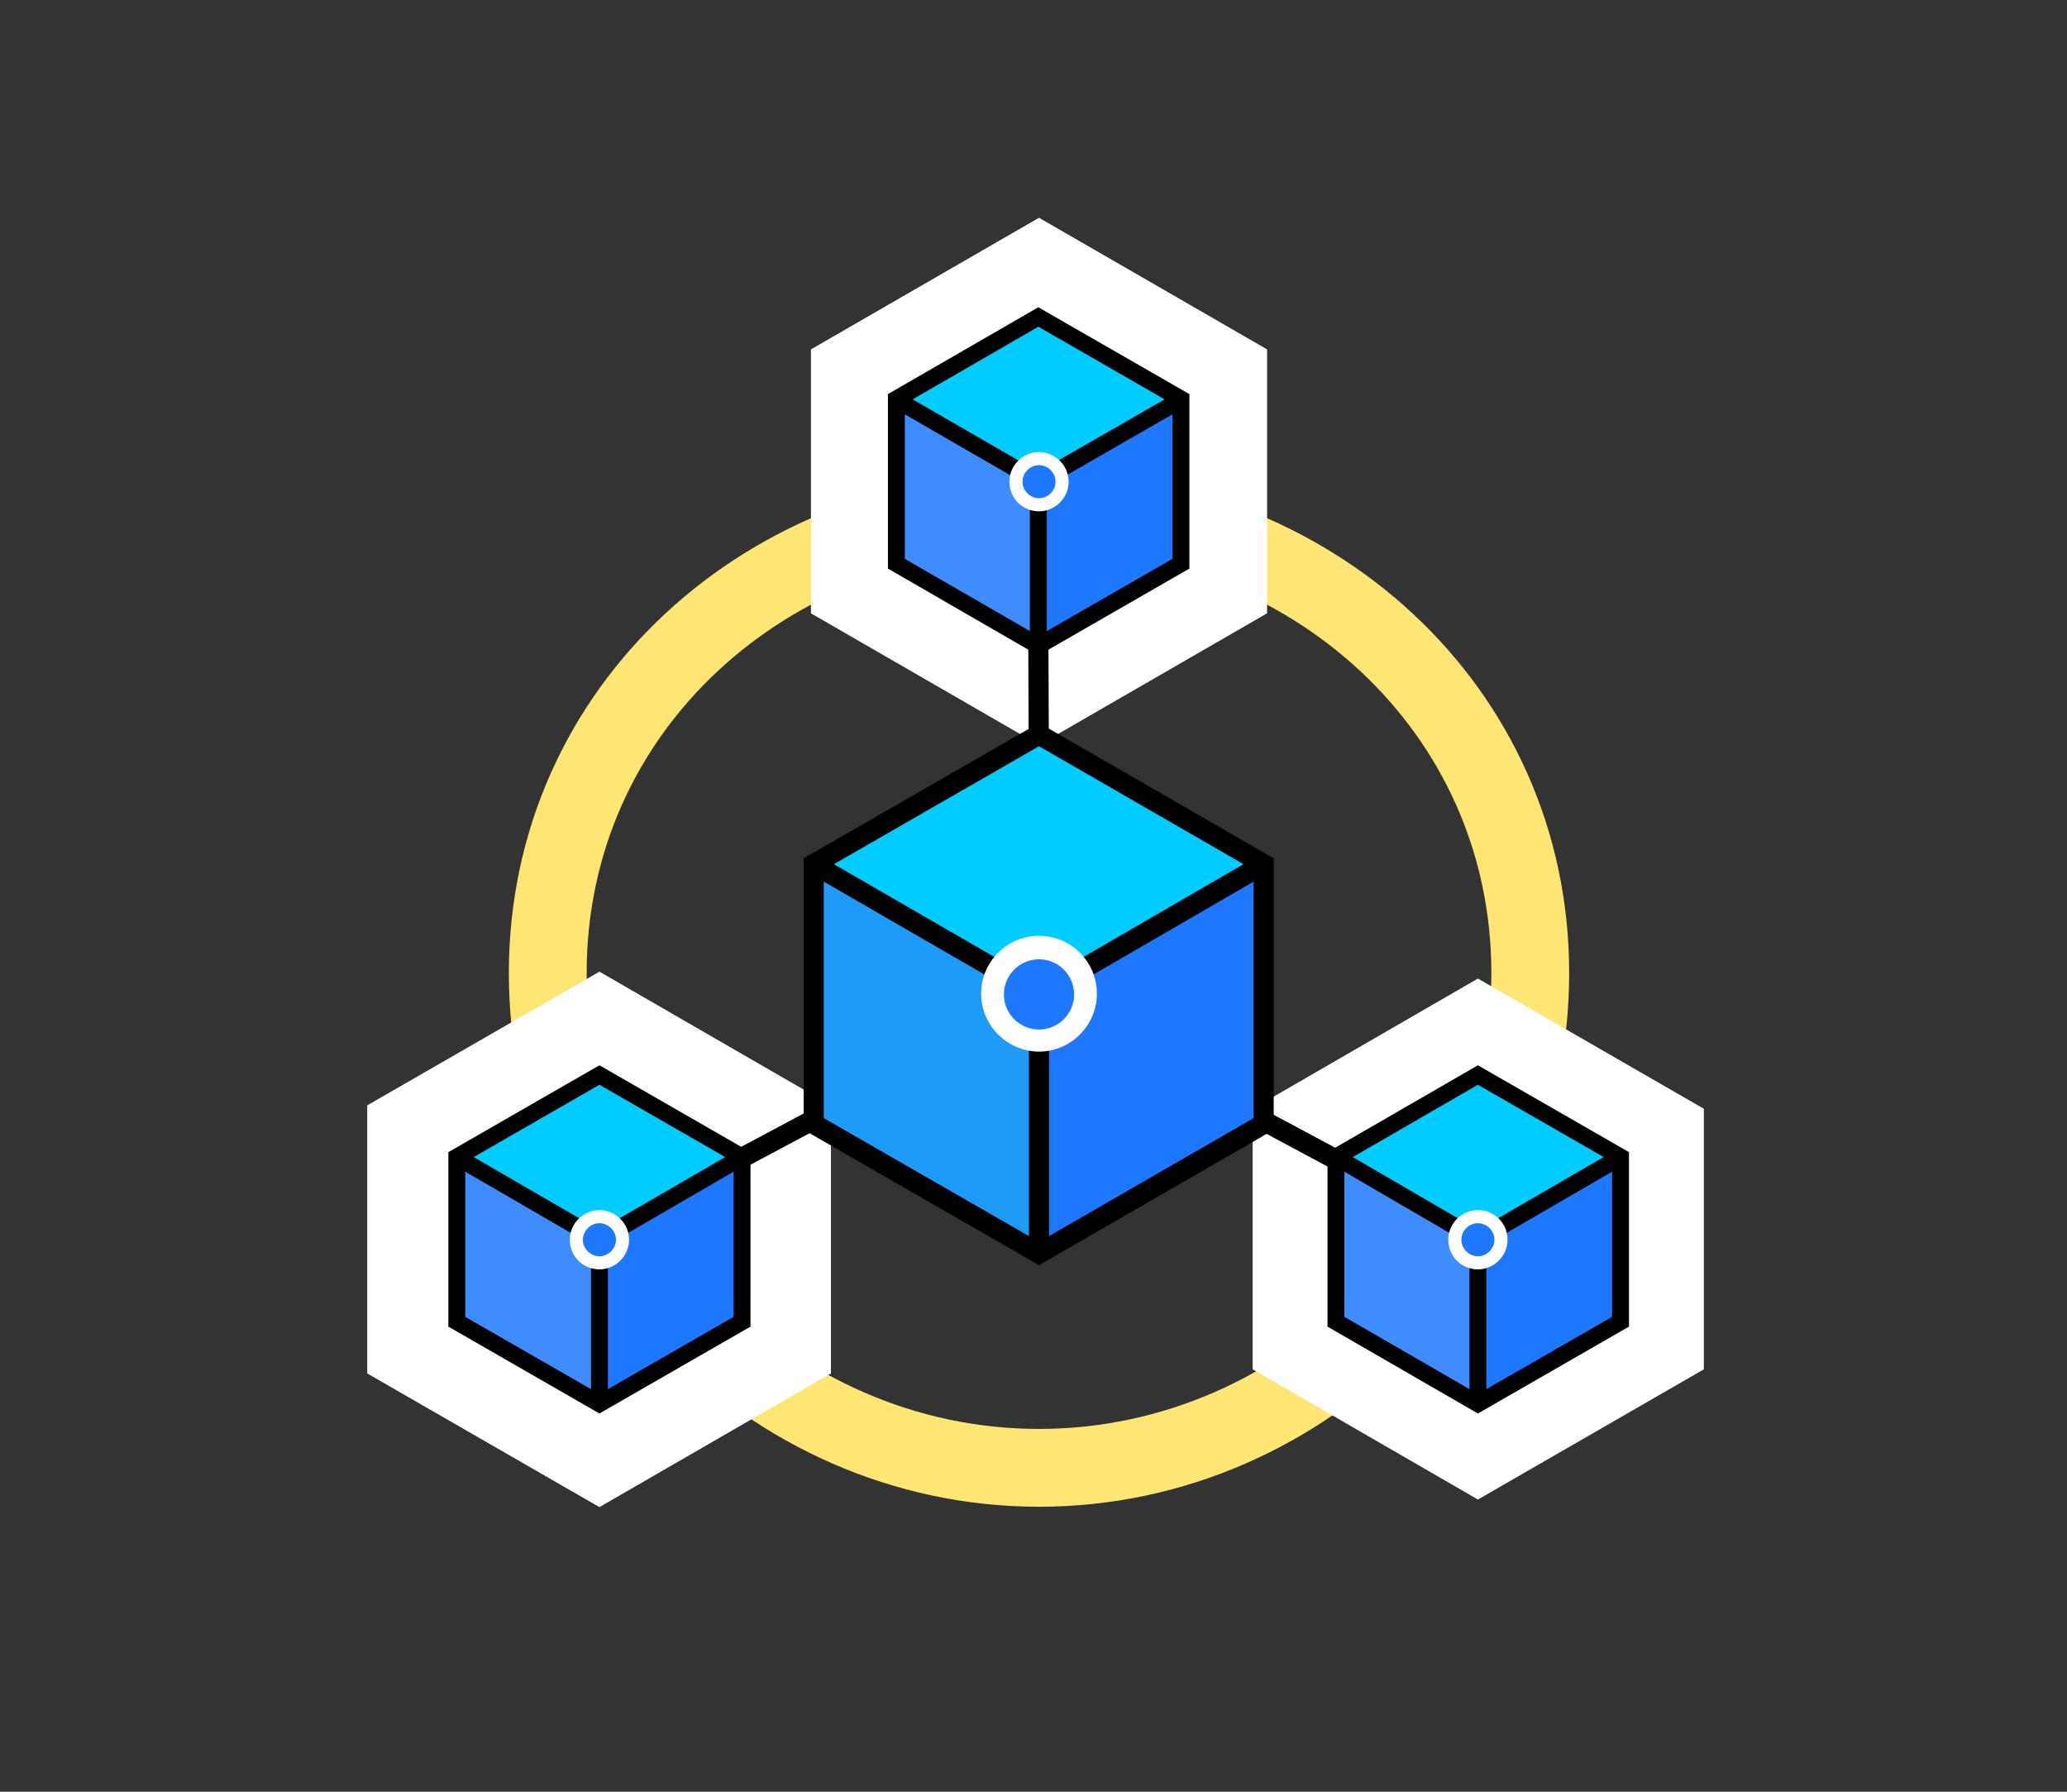<?xml version="1.0" encoding="utf-8"?>
<!-- Generator: Adobe Illustrator 24.0.1, SVG Export Plug-In . SVG Version: 6.00 Build 0)  -->
<svg version="1.1" id="Layer_1" xmlns="http://www.w3.org/2000/svg" xmlns:xlink="http://www.w3.org/1999/xlink" x="0px" y="0px"
	 viewBox="0 0 300 260" style="enable-background:new 0 0 300 260;" xml:space="preserve">
<rect x="0" y="0" width="300" height="260" fill="#333333" stroke="none"/>
<style type="text/css">
	.st0{fill:none;stroke:#FFE573;stroke-width:11.294;stroke-miterlimit:10;}
	.st1{fill:#FFFFFF;}
	.st2{fill:#00CCFF;}
	.st3{fill:#1E78FF;}
	.st4{opacity:0.85;fill:#1E78FF;}
	.st5{fill:none;stroke:#000000;stroke-width:2.452;stroke-miterlimit:10;}
	.st6{fill:none;stroke:#000000;stroke-width:2.927;stroke-miterlimit:10;}
	.st7{fill:#1E9AF8;}
</style>
<path class="st0" d="M222.1,141.2c0,38.4-31.9,71.8-71.3,71.8s-71.3-33.4-71.3-71.8S111.4,74,150.8,74S222.1,102.8,222.1,141.2z"/>
<polygon class="st1" points="117.7,50.7 117.7,89 150.8,108.1 183.9,89 183.9,50.7 150.8,31.6 "/>
<polygon class="st1" points="181.8,160.9 181.8,198.7 214.5,217.6 247.3,198.7 247.3,160.9 214.5,142 "/>
<polygon class="st1" points="53.3,160.4 53.3,199.3 87,218.7 120.6,199.3 120.6,160.4 87,141 "/>
<g>
	<polygon class="st2" points="235.2,167.9 235.2,167.9 214.5,156 193.9,167.9 193.9,167.9 214.5,179.9 	"/>
	<polygon class="st3" points="214.5,203.7 235.2,191.8 235.2,167.9 214.5,179.9 	"/>
	<polygon class="st4" points="214.5,203.7 214.5,179.9 193.9,167.9 193.9,191.8 	"/>
</g>
<polygon class="st5" points="193.9,167.9 193.9,191.8 214.5,203.7 235.2,191.8 235.2,167.9 214.5,156 "/>
<g>
	<polygon class="st2" points="171.4,58 171.4,57.9 150.7,46 130.1,57.9 130.1,58 150.7,69.9 	"/>
	<polygon class="st3" points="150.7,93.7 171.4,81.8 171.4,58 150.7,69.9 	"/>
	<polygon class="st4" points="150.7,93.7 150.7,69.9 130.1,58 130.1,81.8 	"/>
</g>
<polygon class="st5" points="130.1,57.9 130.1,81.8 150.7,93.7 171.4,81.8 171.4,57.9 150.7,46 "/>
<g>
	<polygon class="st2" points="107.7,167.9 107.7,167.9 87,156 66.3,167.9 66.3,167.9 87,179.9 	"/>
	<polygon class="st3" points="87,203.7 107.7,191.8 107.7,167.9 87,179.9 	"/>
	<polygon class="st4" points="87,203.7 87,179.9 66.3,167.9 66.3,191.8 	"/>
</g>
<polygon class="st5" points="66.3,167.9 66.3,191.8 87,203.7 107.7,191.8 107.7,167.9 87,156 "/>
<line class="st6" x1="126.1" y1="158.2" x2="106.4" y2="168.7"/>
<line class="st6" x1="175.1" y1="158.2" x2="194.7" y2="168.7"/>
<line class="st6" x1="150.8" y1="116.9" x2="150.7" y2="92.4"/>
<g>
	<polygon class="st2" points="183.4,125.5 183.4,125.4 150.8,106.6 118.1,125.4 118.1,125.5 150.8,144.3 	"/>
	<polygon class="st3" points="150.8,181.9 183.4,163.1 183.4,125.5 150.8,144.3 	"/>
	<polygon class="st7" points="150.8,181.9 150.8,144.3 118.1,125.5 118.1,163.1 	"/>
</g>
<polygon class="st6" points="118.1,125.4 118.1,163.1 150.8,181.9 183.4,163.1 183.4,125.4 150.8,106.6 "/>
<polyline class="st6" points="183.4,125.4 150.8,144.3 150.8,181.9 "/>
<line class="st6" x1="118.1" y1="125.4" x2="150.8" y2="144.3"/>
<g>
	<path class="st3" d="M150.8,151c-3.7,0-6.8-3-6.8-6.8s3-6.8,6.8-6.8c3.7,0,6.8,3,6.8,6.8S154.5,151,150.8,151z"/>
	<path class="st1" d="M150.8,139.2c2.8,0,5.1,2.3,5.1,5.1c0,2.8-2.3,5.1-5.1,5.1s-5.1-2.3-5.1-5.1
		C145.7,141.5,148,139.2,150.8,139.2 M150.8,135.8c-4.7,0-8.4,3.8-8.4,8.4s3.8,8.4,8.4,8.4s8.4-3.8,8.4-8.4S155.5,135.8,150.8,135.8
		L150.8,135.8z"/>
</g>
<polyline class="st5" points="235.2,167.9 214.5,179.9 214.5,203.7 "/>
<line class="st5" x1="193.9" y1="167.9" x2="214.5" y2="179.9"/>
<polyline class="st5" points="107.7,167.9 87,179.9 87,203.7 "/>
<line class="st5" x1="66.3" y1="167.9" x2="87" y2="179.9"/>
<polyline class="st5" points="171.4,58 150.7,69.9 150.7,93.7 "/>
<line class="st5" x1="130.1" y1="58" x2="150.7" y2="69.9"/>
<g>
	<path class="st3" d="M214.5,183.2c-1.8,0-3.3-1.5-3.3-3.3c0-1.8,1.5-3.3,3.3-3.3c1.8,0,3.3,1.5,3.3,3.3
		C217.8,181.7,216.4,183.2,214.5,183.2z"/>
	<path class="st1" d="M214.5,177.5c1.3,0,2.4,1.1,2.4,2.4s-1.1,2.4-2.4,2.4c-1.3,0-2.4-1.1-2.4-2.4S213.2,177.5,214.5,177.5
		 M214.5,175.6c-2.3,0-4.3,1.9-4.3,4.3s1.9,4.3,4.3,4.3c2.3,0,4.3-1.9,4.3-4.3S216.9,175.6,214.5,175.6L214.5,175.6z"/>
</g>
<g>
	<path class="st3" d="M87,183.2c-1.8,0-3.3-1.5-3.3-3.3c0-1.8,1.5-3.3,3.3-3.3s3.3,1.5,3.3,3.3C90.3,181.7,88.8,183.2,87,183.2z"/>
	<path class="st1" d="M87,177.5c1.3,0,2.4,1.1,2.4,2.4s-1.1,2.4-2.4,2.4c-1.3,0-2.4-1.1-2.4-2.4S85.7,177.5,87,177.5 M87,175.6
		c-2.3,0-4.3,1.9-4.3,4.3s1.9,4.3,4.3,4.3c2.3,0,4.3-1.9,4.3-4.3S89.3,175.6,87,175.6L87,175.6z"/>
</g>
<g>
	<circle class="st3" cx="150.8" cy="69.9" r="3.3"/>
	<path class="st1" d="M150.8,67.5c1.3,0,2.4,1.1,2.4,2.4c0,1.3-1.1,2.4-2.4,2.4s-2.4-1.1-2.4-2.4C148.4,68.6,149.5,67.5,150.8,67.5
		 M150.8,65.6c-2.3,0-4.3,1.9-4.3,4.3s1.9,4.3,4.3,4.3c2.3,0,4.3-1.9,4.3-4.3S153.1,65.6,150.8,65.6L150.8,65.6z"/>
</g>
</svg>
